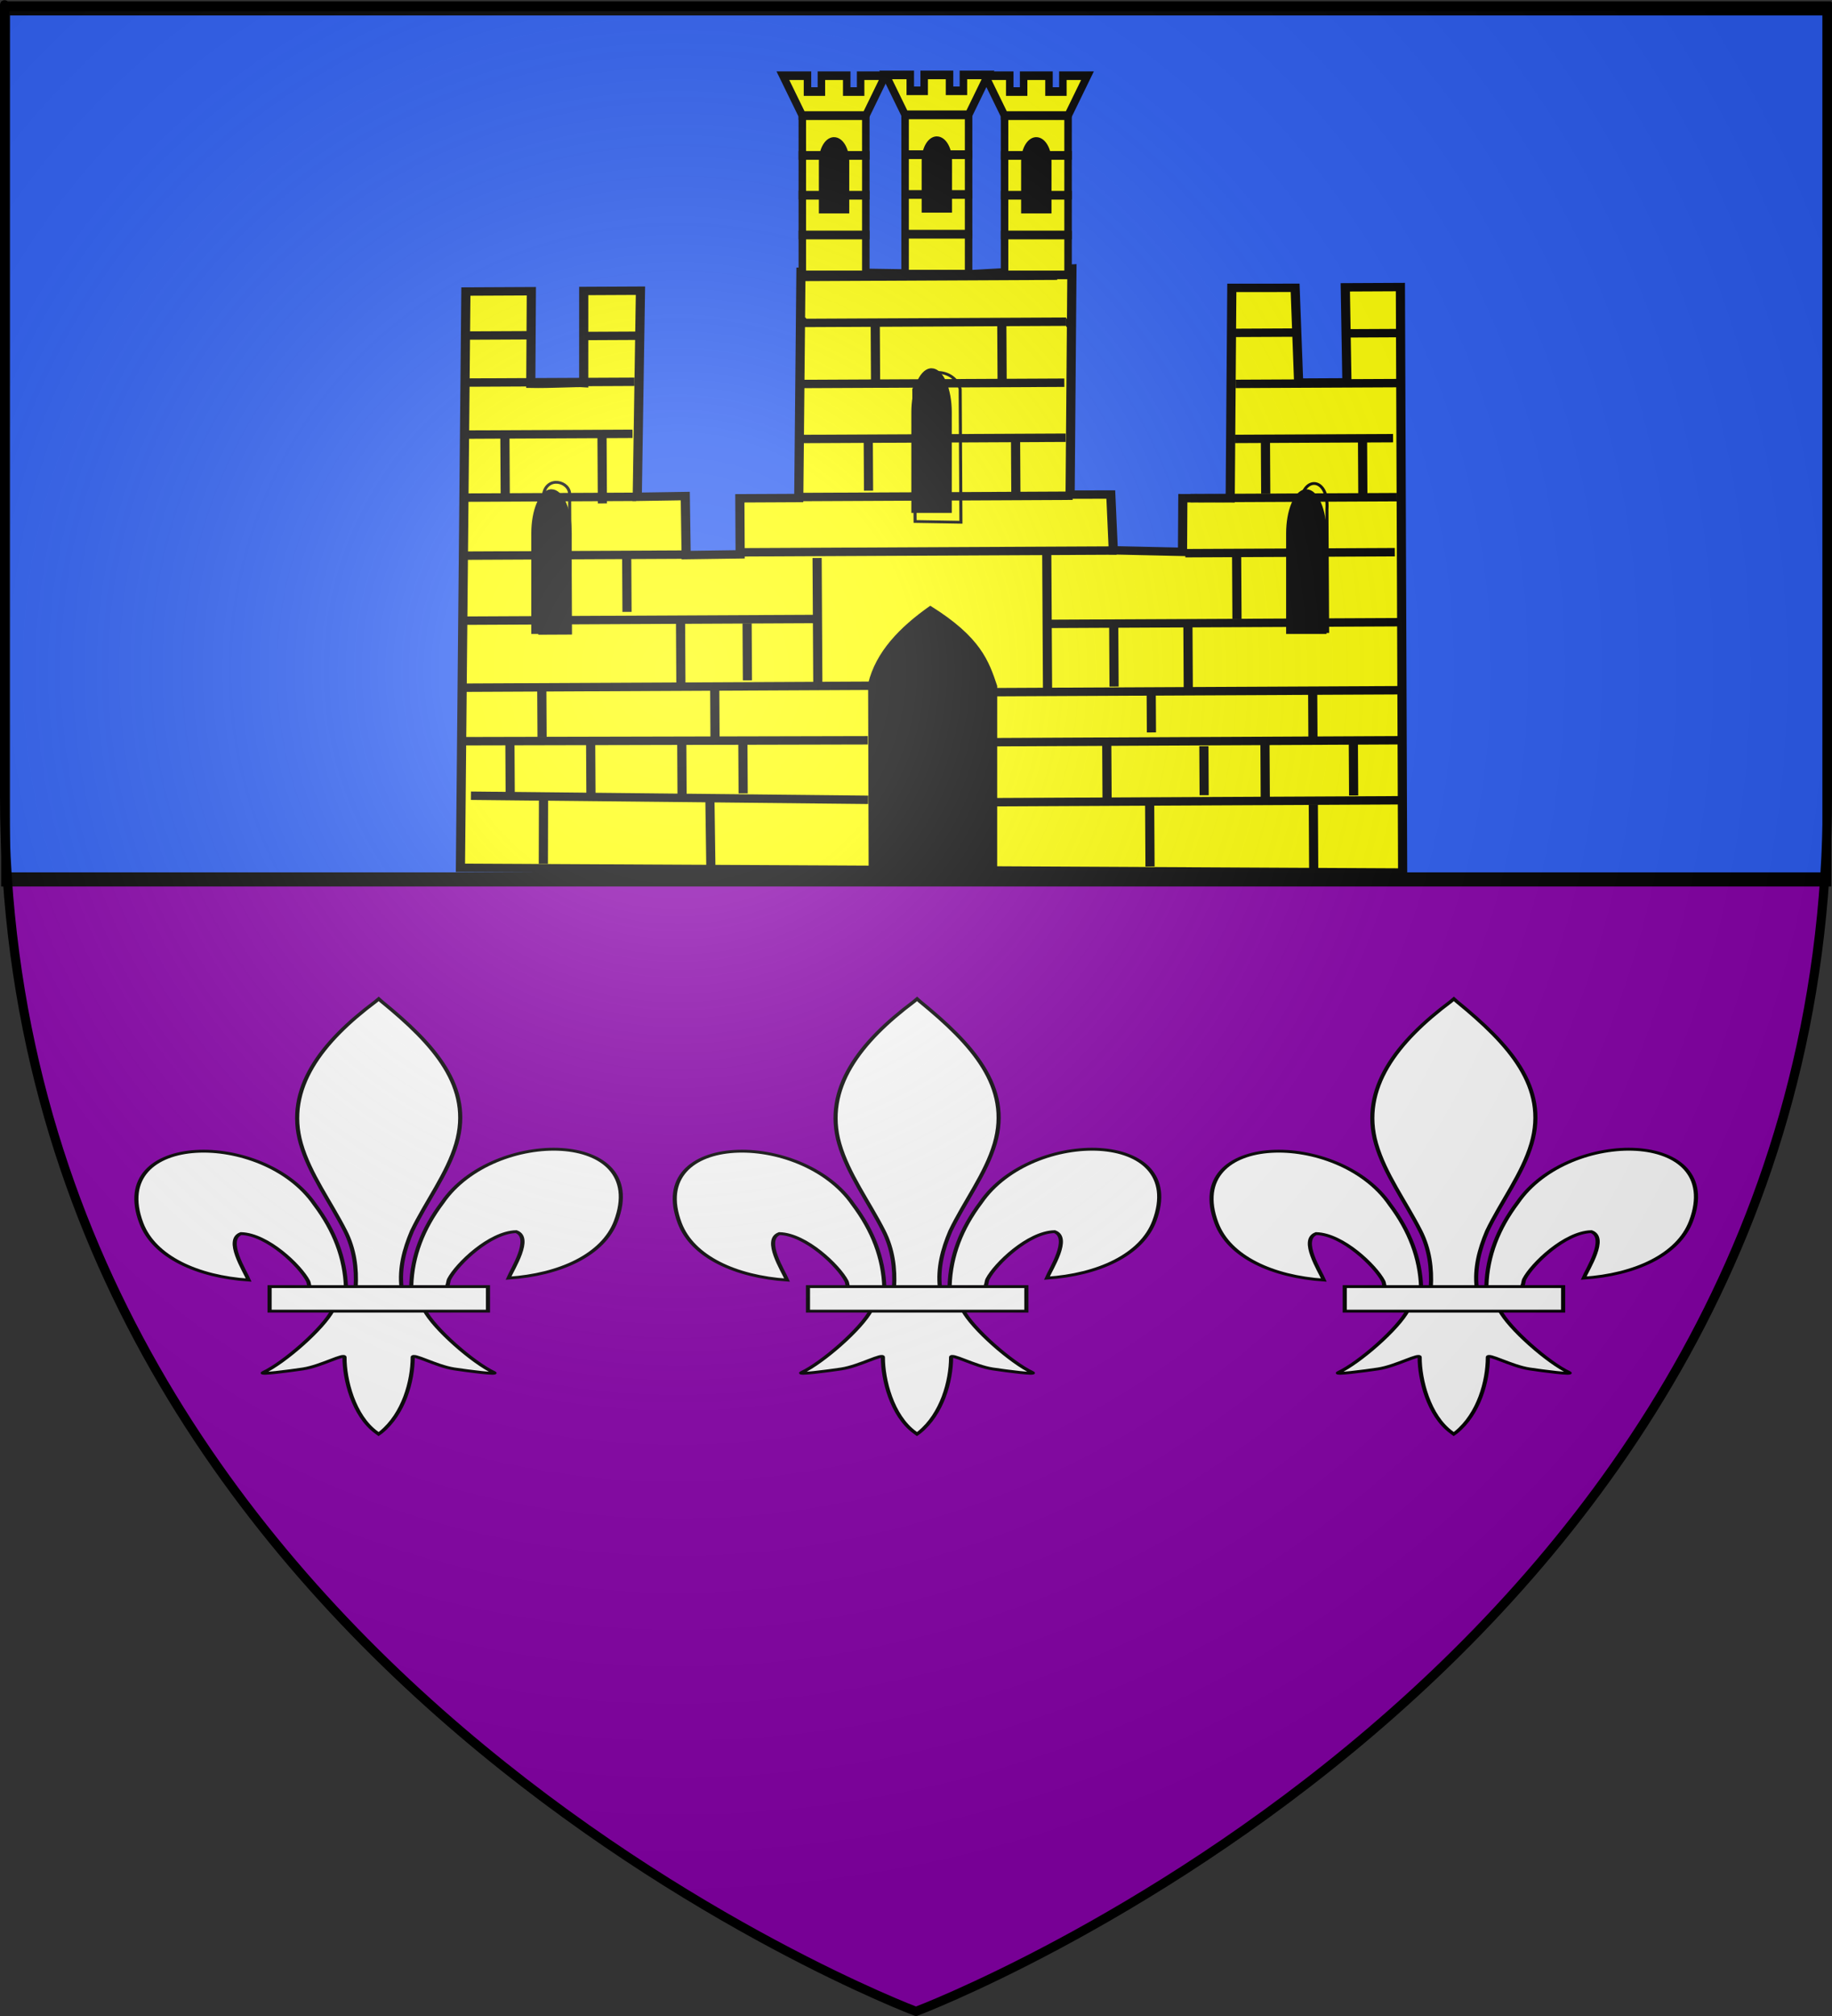 <?xml version="1.0" encoding="UTF-8" standalone="no"?>
<!-- Created with Inkscape (http://www.inkscape.org/) -->
<svg
   xmlns:svg="http://www.w3.org/2000/svg"
   xmlns="http://www.w3.org/2000/svg"
   xmlns:xlink="http://www.w3.org/1999/xlink"
   version="1.0"
   width="600"
   height="660"
   id="svg2">
  <rect width="100%" height="100%" fill="#333333" stroke="none"/>
  <desc
     id="desc4">Flag of Canton of Valais (Wallis)</desc>
  <defs
     id="defs6">
    <linearGradient
       id="linearGradient2893">
      <stop
         style="stop-color:#ffffff;stop-opacity:0.314"
         offset="0"
         id="stop2895" />
      <stop
         style="stop-color:#ffffff;stop-opacity:0.251"
         offset="0.19"
         id="stop2897" />
      <stop
         style="stop-color:#6b6b6b;stop-opacity:0.125"
         offset="0.6"
         id="stop2901" />
      <stop
         style="stop-color:#000000;stop-opacity:0.125"
         offset="1"
         id="stop2899" />
    </linearGradient>
    <linearGradient
       id="linearGradient2885">
      <stop
         style="stop-color:#ffffff;stop-opacity:1"
         offset="0"
         id="stop2887" />
      <stop
         style="stop-color:#ffffff;stop-opacity:1"
         offset="0.229"
         id="stop2891" />
      <stop
         style="stop-color:#000000;stop-opacity:1"
         offset="1"
         id="stop2889" />
    </linearGradient>
    <linearGradient
       id="linearGradient2955">
      <stop
         style="stop-color:#fd0000;stop-opacity:1"
         offset="0"
         id="stop2867" />
      <stop
         style="stop-color:#e77275;stop-opacity:0.659"
         offset="0.5"
         id="stop2873" />
      <stop
         style="stop-color:#000000;stop-opacity:0.323"
         offset="1"
         id="stop2959" />
    </linearGradient>
    <radialGradient
       cx="225.524"
       cy="218.901"
       r="300"
       fx="225.524"
       fy="218.901"
       id="radialGradient2961"
       xlink:href="#linearGradient2955"
       gradientUnits="userSpaceOnUse"
       gradientTransform="matrix(-4.167939e-4,2.183,-1.884,-3.599562e-4,615.597,-289.121)" />
    <polygon
       points="0,-1 0.588,0.809 -0.951,-0.309 0.951,-0.309 -0.588,0.809 0,-1 "
       transform="scale(53,53)"
       id="star" />
    <clipPath
       id="clip">
      <path
         d="M 0,-200 L 0,600 L 300,600 L 300,-200 L 0,-200 z "
         id="path10" />
    </clipPath>
    <radialGradient
       cx="225.524"
       cy="218.901"
       r="300"
       fx="225.524"
       fy="218.901"
       id="radialGradient1911"
       xlink:href="#linearGradient2955"
       gradientUnits="userSpaceOnUse"
       gradientTransform="matrix(-4.167939e-4,2.183,-1.884,-3.599562e-4,615.597,-289.121)" />
    <radialGradient
       cx="225.524"
       cy="218.901"
       r="300"
       fx="225.524"
       fy="218.901"
       id="radialGradient2865"
       xlink:href="#linearGradient2955"
       gradientUnits="userSpaceOnUse"
       gradientTransform="matrix(0,1.749,-1.593,-1.049767e-7,551.788,-191.29)" />
    <radialGradient
       cx="225.524"
       cy="218.901"
       r="300"
       fx="225.524"
       fy="218.901"
       id="radialGradient2871"
       xlink:href="#linearGradient2955"
       gradientUnits="userSpaceOnUse"
       gradientTransform="matrix(0,1.386,-1.323,-5.741131e-8,-158.082,-109.541)" />
    <radialGradient
       cx="221.445"
       cy="226.331"
       r="300"
       fx="221.445"
       fy="226.331"
       id="radialGradient3163"
       xlink:href="#linearGradient2893"
       gradientUnits="userSpaceOnUse"
       gradientTransform="matrix(1.353,0,0,1.349,-77.629,-85.747)" />
    <linearGradient
       id="linearGradient2569">
      <stop
         style="stop-color:#ffffff;stop-opacity:0.314"
         offset="0"
         id="stop2571" />
      <stop
         style="stop-color:#ffffff;stop-opacity:0.251"
         offset="0.19"
         id="stop2573" />
      <stop
         style="stop-color:#6b6b6b;stop-opacity:0.125"
         offset="0.6"
         id="stop2575" />
      <stop
         style="stop-color:#000000;stop-opacity:0.125"
         offset="1"
         id="stop2577" />
    </linearGradient>
    <linearGradient
       id="linearGradient2561">
      <stop
         style="stop-color:#ffffff;stop-opacity:1"
         offset="0"
         id="stop2563" />
      <stop
         style="stop-color:#ffffff;stop-opacity:1"
         offset="0.229"
         id="stop2565" />
      <stop
         style="stop-color:#000000;stop-opacity:1"
         offset="1"
         id="stop2567" />
    </linearGradient>
    <linearGradient
       id="linearGradient2553">
      <stop
         style="stop-color:#fd0000;stop-opacity:1"
         offset="0"
         id="stop2555" />
      <stop
         style="stop-color:#e77275;stop-opacity:0.659"
         offset="0.5"
         id="stop2557" />
      <stop
         style="stop-color:#000000;stop-opacity:0.323"
         offset="1"
         id="stop2559" />
    </linearGradient>
    <radialGradient
       cx="225.524"
       cy="218.901"
       r="300"
       fx="225.524"
       fy="218.901"
       id="radialGradient2551"
       xlink:href="#linearGradient2955"
       gradientUnits="userSpaceOnUse"
       gradientTransform="matrix(-4.167939e-4,2.183,-1.884,-3.599562e-4,615.597,-289.121)" />
    <polygon
       points="0,-1 0.588,0.809 -0.951,-0.309 0.951,-0.309 -0.588,0.809 0,-1 "
       transform="scale(53,53)"
       id="polygon2549" />
    <clipPath
       id="clipPath2545">
      <path
         d="M 0,-200 L 0,600 L 300,600 L 300,-200 L 0,-200 z "
         id="path2547" />
    </clipPath>
    <radialGradient
       cx="225.524"
       cy="218.901"
       r="300"
       fx="225.524"
       fy="218.901"
       id="radialGradient2543"
       xlink:href="#linearGradient2955"
       gradientUnits="userSpaceOnUse"
       gradientTransform="matrix(-4.167939e-4,2.183,-1.884,-3.599562e-4,615.597,-289.121)" />
    <radialGradient
       cx="225.524"
       cy="218.901"
       r="300"
       fx="225.524"
       fy="218.901"
       id="radialGradient2541"
       xlink:href="#linearGradient2955"
       gradientUnits="userSpaceOnUse"
       gradientTransform="matrix(0,1.749,-1.593,-1.049767e-7,551.788,-191.29)" />
    <radialGradient
       cx="225.524"
       cy="218.901"
       r="300"
       fx="225.524"
       fy="218.901"
       id="radialGradient2539"
       xlink:href="#linearGradient2955"
       gradientUnits="userSpaceOnUse"
       gradientTransform="matrix(0,1.386,-1.323,-5.741131e-8,-158.082,-109.541)" />
  </defs>
  <g
     style="display:inline"
     id="layer3">
    <path
       d="M 300,658.5 C 300,658.5 598.5,546.18 598.5,260.728 C 598.5,-24.723 598.5,2.176 598.5,2.176 L 1.5,2.176 L 1.5,260.728 C 1.5,546.18 300,658.5 300,658.5 z "
       style="fill:#8800aa;fill-opacity:1;fill-rule:evenodd;stroke:none;stroke-width:1px;stroke-linecap:butt;stroke-linejoin:miter;stroke-opacity:1"
       id="path2855" />
  </g>
  <g
     id="layer4">
    <g
       transform="translate(-117.596,-235.493)"
       id="g3645">
      <g
         transform="translate(109.318,303.367)"
         id="g7133" />
    </g>
    <g
       id="g3507">
      <g
         transform="matrix(1,0,0,1.593,0.3,-0.622)"
         style="fill:#2b5df2;fill-opacity:1;display:inline"
         id="layer5">
        <rect
           width="596.466"
           height="179.009"
           x="1.532"
           y="2.114"
           style="opacity:1;fill:#2b5df2;fill-opacity:1;fill-rule:nonzero;stroke:#000000;stroke-width:2.902;stroke-miterlimit:4;stroke-dasharray:none;stroke-opacity:1"
           id="rect2230" />
      </g>
      <g
         transform="matrix(0.754,0,0,0.917,-373.425,-91.15)"
         style="display:inline"
         id="g4526">
        <g
           transform="translate(901.092,-76.023)"
           id="g6759">
          <g
             id="g6663">
            <g
               id="g3004">
              <g
                 id="g6569">
                <g
                   transform="matrix(1.327,-5.21754e-3,6.9239007e-3,1,-448.635,-82.616)"
                   style="display:inline"
                   id="g2962">
                  <path
                     d="M 180,568.791 L 488.393,572.094 L 488.75,363.076 L 470.714,363.076 L 471.071,397.005 L 455.268,397.005 L 454.286,363.166 L 433.571,363.076 L 432.648,438.206 L 417.143,438.076 L 416.934,457.232 L 394.286,456.561 L 393.571,436.648 L 380.253,436.605 L 381.27,355.91 L 348.571,357.719 L 326.607,357.362 L 292.565,356.622 L 291.429,437.362 L 272.143,437.362 L 272.143,457.362 L 254.464,457.541 L 254.286,436.469 L 238.571,436.648 L 240,363.076 L 221.429,363.076 L 221.25,395.934 C 219.21,395.755 210,396.291 203.929,396.112 L 204.286,363.076 L 182.857,363.076 L 180,568.791 z "
                     style="opacity:1;color:#000000;fill:#ffff00;fill-opacity:1;fill-rule:evenodd;stroke:#000000;stroke-width:3;stroke-linecap:butt;stroke-linejoin:miter;marker:none;marker-start:none;marker-mid:none;marker-end:none;stroke-miterlimit:4;stroke-dasharray:none;stroke-dashoffset:0;stroke-opacity:0.996;visibility:visible;display:inline;overflow:visible"
                     id="path1882" />
                  <g
                     style="fill:#ffff00;fill-opacity:1;stroke:#000000;stroke-opacity:0.996"
                     id="g2778">
                    <path
                       d="M 206.429,485.219 L 216.429,485.219 L 216.429,435.934 C 216.786,430.947 208.75,428.738 207.857,435.934 L 206.429,485.219 z "
                       style="opacity:1;color:#000000;fill:#ffff00;fill-opacity:1;fill-rule:evenodd;stroke:#000000;stroke-width:1;stroke-linecap:butt;stroke-linejoin:miter;marker:none;marker-start:none;marker-mid:none;marker-end:none;stroke-miterlimit:4;stroke-dasharray:none;stroke-dashoffset:0;stroke-opacity:0.996;visibility:visible;display:inline;overflow:visible"
                       id="path1884" />
                    <path
                       d="M 329.286,398.791 C 332.429,390.063 342.975,391.478 344.464,398.791 L 344.464,446.291 L 329.464,445.934 L 329.286,398.791 z "
                       style="opacity:1;color:#000000;fill:#ffff00;fill-opacity:1;fill-rule:evenodd;stroke:#000000;stroke-width:1;stroke-linecap:butt;stroke-linejoin:miter;marker:none;marker-start:none;marker-mid:none;marker-end:none;stroke-miterlimit:4;stroke-dasharray:none;stroke-dashoffset:0;stroke-opacity:0.996;visibility:visible;display:inline;overflow:visible"
                       id="path1886" />
                    <path
                       d="M 455.714,442.362 C 455.113,430.021 465.14,429.884 464.286,442.362 L 464.286,485.934 L 455.714,485.934 L 455.714,442.362 z "
                       style="opacity:1;color:#000000;fill:#ffff00;fill-opacity:1;fill-rule:evenodd;stroke:#000000;stroke-width:1;stroke-linecap:butt;stroke-linejoin:miter;marker:none;marker-start:none;marker-mid:none;marker-end:none;stroke-miterlimit:4;stroke-dasharray:none;stroke-dashoffset:0;stroke-opacity:0.996;visibility:visible;display:inline;overflow:visible"
                       id="path1888" />
                    <path
                       d="M 334.286,476.648 C 350.354,487.752 352.877,496.07 355.536,504.862 L 355.179,571.112 C 340.246,571.172 327.679,570.517 314.107,570.576 L 314.286,503.791 C 316.797,492.654 324.646,483.983 334.286,476.648 z "
                       style="opacity:1;color:#000000;fill:#000000;fill-opacity:1;fill-rule:evenodd;stroke:#000000;stroke-width:1;stroke-linecap:butt;stroke-linejoin:miter;marker:none;marker-start:none;marker-mid:none;marker-end:none;stroke-miterlimit:4;stroke-dasharray:none;stroke-dashoffset:0;stroke-opacity:0.996;visibility:visible;display:inline;overflow:visible"
                       id="path1890" />
                  </g>
                  <path
                     d="M 183.571,543.076 L 313.571,545.219"
                     style="opacity:1;color:#000000;fill:#ffff00;fill-opacity:0.75;fill-rule:evenodd;stroke:#000000;stroke-width:3;stroke-linecap:butt;stroke-linejoin:miter;marker:none;marker-start:none;marker-mid:none;marker-end:none;stroke-miterlimit:4;stroke-dasharray:none;stroke-dashoffset:0;stroke-opacity:1;visibility:visible;display:inline;overflow:visible"
                     id="path2784" />
                  <path
                     d="M 207.321,544.148 L 207.143,567.541"
                     style="opacity:1;color:#000000;fill:#ffff00;fill-opacity:0.75;fill-rule:evenodd;stroke:#000000;stroke-width:3;stroke-linecap:butt;stroke-linejoin:miter;marker:none;marker-start:none;marker-mid:none;marker-end:none;stroke-miterlimit:4;stroke-dasharray:none;stroke-dashoffset:0;stroke-opacity:1;visibility:visible;display:inline;overflow:visible"
                     id="path2788" />
                  <path
                     d="M 261.786,544.505 L 261.964,568.255"
                     style="opacity:1;color:#000000;fill:#ffff00;fill-opacity:0.75;fill-rule:evenodd;stroke:#000000;stroke-width:3;stroke-linecap:butt;stroke-linejoin:miter;marker:none;marker-start:none;marker-mid:none;marker-end:none;stroke-miterlimit:4;stroke-dasharray:none;stroke-dashoffset:0;stroke-opacity:1;visibility:visible;display:inline;overflow:visible"
                     id="path2790" />
                  <path
                     d="M 313.571,523.969 L 181.786,523.612"
                     style="opacity:1;color:#000000;fill:#ffff00;fill-opacity:0.75;fill-rule:evenodd;stroke:#000000;stroke-width:3;stroke-linecap:butt;stroke-linejoin:miter;marker:none;marker-start:none;marker-mid:none;marker-end:none;stroke-miterlimit:4;stroke-dasharray:none;stroke-dashoffset:0;stroke-opacity:1;visibility:visible;display:inline;overflow:visible"
                     id="path2792" />
                  <path
                     d="M 196.429,523.791 L 196.429,542.005"
                     style="opacity:1;color:#000000;fill:#ffff00;fill-opacity:0.75;fill-rule:evenodd;stroke:#000000;stroke-width:3;stroke-linecap:butt;stroke-linejoin:miter;marker:none;marker-start:none;marker-mid:none;marker-end:none;stroke-miterlimit:4;stroke-dasharray:none;stroke-dashoffset:0;stroke-opacity:1;visibility:visible;display:inline;overflow:visible"
                     id="path2794" />
                  <path
                     d="M 222.857,524.148 L 222.857,542.541"
                     style="opacity:1;color:#000000;fill:#ffff00;fill-opacity:0.75;fill-rule:evenodd;stroke:#000000;stroke-width:3;stroke-linecap:butt;stroke-linejoin:miter;marker:none;marker-start:none;marker-mid:none;marker-end:none;stroke-miterlimit:4;stroke-dasharray:none;stroke-dashoffset:0;stroke-opacity:1;visibility:visible;display:inline;overflow:visible"
                     id="path2796" />
                  <path
                     d="M 252.679,523.434 L 252.679,543.434"
                     style="opacity:1;color:#000000;fill:#ffff00;fill-opacity:0.75;fill-rule:evenodd;stroke:#000000;stroke-width:3;stroke-linecap:butt;stroke-linejoin:miter;marker:none;marker-start:none;marker-mid:none;marker-end:none;stroke-miterlimit:4;stroke-dasharray:none;stroke-dashoffset:0;stroke-opacity:1;visibility:visible;display:inline;overflow:visible"
                     id="path2798" />
                  <path
                     d="M 272.679,524.148 L 272.679,542.719"
                     style="opacity:1;color:#000000;fill:#ffff00;fill-opacity:0.75;fill-rule:evenodd;stroke:#000000;stroke-width:3;stroke-linecap:butt;stroke-linejoin:miter;marker:none;marker-start:none;marker-mid:none;marker-end:none;stroke-miterlimit:4;stroke-dasharray:none;stroke-dashoffset:0;stroke-opacity:1;visibility:visible;display:inline;overflow:visible"
                     id="path2800" />
                  <path
                     d="M 263.571,504.505 L 263.571,522.719"
                     style="opacity:1;color:#000000;fill:#ffff00;fill-opacity:0.75;fill-rule:evenodd;stroke:#000000;stroke-width:3;stroke-linecap:butt;stroke-linejoin:miter;marker:none;marker-start:none;marker-mid:none;marker-end:none;stroke-miterlimit:4;stroke-dasharray:none;stroke-dashoffset:0;stroke-opacity:1;visibility:visible;display:inline;overflow:visible"
                     id="path2802" />
                  <path
                     d="M 206.964,504.505 L 206.964,522.362"
                     style="opacity:1;color:#000000;fill:#ffff00;fill-opacity:0.75;fill-rule:evenodd;stroke:#000000;stroke-width:3;stroke-linecap:butt;stroke-linejoin:miter;marker:none;marker-start:none;marker-mid:none;marker-end:none;stroke-miterlimit:4;stroke-dasharray:none;stroke-dashoffset:0;stroke-opacity:1;visibility:visible;display:inline;overflow:visible"
                     id="path2804" />
                  <path
                     d="M 181.607,504.505 L 314.821,504.505"
                     style="opacity:1;color:#000000;fill:#ffff00;fill-opacity:0.75;fill-rule:evenodd;stroke:#000000;stroke-width:3;stroke-linecap:butt;stroke-linejoin:miter;marker:none;marker-start:none;marker-mid:none;marker-end:none;stroke-miterlimit:4;stroke-dasharray:none;stroke-dashoffset:0;stroke-opacity:1;visibility:visible;display:inline;overflow:visible"
                     id="path2806" />
                  <path
                     d="M 297.321,458.791 L 297.321,503.434"
                     style="opacity:1;color:#000000;fill:#ffff00;fill-opacity:0.75;fill-rule:evenodd;stroke:#000000;stroke-width:3;stroke-linecap:butt;stroke-linejoin:miter;marker:none;marker-start:none;marker-mid:none;marker-end:none;stroke-miterlimit:4;stroke-dasharray:none;stroke-dashoffset:0;stroke-opacity:1;visibility:visible;display:inline;overflow:visible"
                     id="path2808" />
                  <path
                     d="M 296.786,480.576 L 208.572,480.576 L 182.143,480.576"
                     style="opacity:1;color:#000000;fill:#ffff00;fill-opacity:0.75;fill-rule:evenodd;stroke:#000000;stroke-width:3;stroke-linecap:butt;stroke-linejoin:miter;marker:none;marker-start:none;marker-mid:none;marker-end:none;stroke-miterlimit:4;stroke-dasharray:none;stroke-dashoffset:0;stroke-opacity:1;visibility:visible;display:inline;overflow:visible"
                     id="path2810" />
                  <path
                     d="M 252.5,480.934 L 252.5,503.434"
                     style="opacity:1;color:#000000;fill:#ffff00;fill-opacity:0.75;fill-rule:evenodd;stroke:#000000;stroke-width:3;stroke-linecap:butt;stroke-linejoin:miter;marker:none;marker-start:none;marker-mid:none;marker-end:none;stroke-miterlimit:4;stroke-dasharray:none;stroke-dashoffset:0;stroke-opacity:1;visibility:visible;display:inline;overflow:visible"
                     id="path2812" />
                  <path
                     d="M 274.286,482.005 L 274.286,502.362"
                     style="opacity:1;color:#000000;fill:#ffff00;fill-opacity:0.75;fill-rule:evenodd;stroke:#000000;stroke-width:3;stroke-linecap:butt;stroke-linejoin:miter;marker:none;marker-start:none;marker-mid:none;marker-end:none;stroke-miterlimit:4;stroke-dasharray:none;stroke-dashoffset:0;stroke-opacity:1;visibility:visible;display:inline;overflow:visible"
                     id="path2814" />
                  <path
                     d="M 272.5,456.648 L 395.357,456.648"
                     style="opacity:1;color:#000000;fill:#ffff00;fill-opacity:0.75;fill-rule:evenodd;stroke:#000000;stroke-width:3;stroke-linecap:butt;stroke-linejoin:miter;marker:none;marker-start:none;marker-mid:none;marker-end:none;stroke-miterlimit:4;stroke-dasharray:none;stroke-dashoffset:0;stroke-opacity:1;visibility:visible;display:inline;overflow:visible"
                     id="path2816" />
                  <path
                     d="M 253.214,457.362 L 182.5,457.362"
                     style="opacity:1;color:#000000;fill:#000000;fill-opacity:0.75;fill-rule:evenodd;stroke:#000000;stroke-width:3;stroke-linecap:butt;stroke-linejoin:miter;marker:none;marker-start:none;marker-mid:none;marker-end:none;stroke-miterlimit:4;stroke-dasharray:none;stroke-dashoffset:0;stroke-opacity:1;visibility:visible;display:inline;overflow:visible"
                     id="path2818" />
                  <path
                     d="M 417.857,457.719 L 460.934,457.719 L 486.429,457.719"
                     style="opacity:1;color:#000000;fill:#ffff00;fill-opacity:0.75;fill-rule:evenodd;stroke:#000000;stroke-width:3;stroke-linecap:butt;stroke-linejoin:miter;marker:none;marker-start:none;marker-mid:none;marker-end:none;stroke-miterlimit:4;stroke-dasharray:none;stroke-dashoffset:0;stroke-opacity:1;visibility:visible;display:inline;overflow:visible"
                     id="path2820" />
                  <path
                     d="M 419.643,438.076 L 460.988,438.076 L 487.143,438.076"
                     style="opacity:1;color:#000000;fill:#ffff00;fill-opacity:0.75;fill-rule:evenodd;stroke:#000000;stroke-width:3;stroke-linecap:butt;stroke-linejoin:miter;marker:none;marker-start:none;marker-mid:none;marker-end:none;stroke-miterlimit:4;stroke-dasharray:none;stroke-dashoffset:0;stroke-opacity:1;visibility:visible;display:inline;overflow:visible"
                     id="path2822" />
                  <path
                     d="M 434.286,417.005 L 486.071,417.005"
                     style="opacity:1;color:#000000;fill:#ffff00;fill-opacity:0.75;fill-rule:evenodd;stroke:#000000;stroke-width:3;stroke-linecap:butt;stroke-linejoin:miter;marker:none;marker-start:none;marker-mid:none;marker-end:none;stroke-miterlimit:4;stroke-dasharray:none;stroke-dashoffset:0;stroke-opacity:1;visibility:visible;display:inline;overflow:visible"
                     id="path2824" />
                  <path
                     d="M 434.643,397.362 L 487.5,397.362"
                     style="opacity:1;color:#000000;fill:#ffff00;fill-opacity:0.75;fill-rule:evenodd;stroke:#000000;stroke-width:3;stroke-linecap:butt;stroke-linejoin:miter;marker:none;marker-start:none;marker-mid:none;marker-end:none;stroke-miterlimit:4;stroke-dasharray:none;stroke-dashoffset:0;stroke-opacity:1;visibility:visible;display:inline;overflow:visible"
                     id="path2826" />
                  <path
                     d="M 487.857,379.505 L 471.429,379.505"
                     style="opacity:1;color:#000000;fill:#ffff00;fill-opacity:0.75;fill-rule:evenodd;stroke:#000000;stroke-width:3;stroke-linecap:butt;stroke-linejoin:miter;marker:none;marker-start:none;marker-mid:none;marker-end:none;stroke-miterlimit:4;stroke-dasharray:none;stroke-dashoffset:0;stroke-opacity:1;visibility:visible;display:inline;overflow:visible"
                     id="path2828" />
                  <path
                     d="M 453.571,379.148 L 432.5,379.148"
                     style="opacity:1;color:#000000;fill:#ffff00;fill-opacity:0.75;fill-rule:evenodd;stroke:#000000;stroke-width:3;stroke-linecap:butt;stroke-linejoin:miter;marker:none;marker-start:none;marker-mid:none;marker-end:none;stroke-miterlimit:4;stroke-dasharray:none;stroke-dashoffset:0;stroke-opacity:1;visibility:visible;display:inline;overflow:visible"
                     id="path2830" />
                  <path
                     d="M 372.5,457.005 L 372.5,507.005"
                     style="opacity:1;color:#000000;fill:#ffff00;fill-opacity:0.75;fill-rule:evenodd;stroke:#000000;stroke-width:3;stroke-linecap:butt;stroke-linejoin:miter;marker:none;marker-start:none;marker-mid:none;marker-end:none;stroke-miterlimit:4;stroke-dasharray:none;stroke-dashoffset:0;stroke-opacity:1;visibility:visible;display:inline;overflow:visible"
                     id="path2832" />
                  <path
                     d="M 353.214,507.005 L 487.857,507.005"
                     style="opacity:1;color:#000000;fill:#ffff00;fill-opacity:0.75;fill-rule:evenodd;stroke:#000000;stroke-width:3;stroke-linecap:butt;stroke-linejoin:miter;marker:none;marker-start:none;marker-mid:none;marker-end:none;stroke-miterlimit:4;stroke-dasharray:none;stroke-dashoffset:0;stroke-opacity:1;visibility:visible;display:inline;overflow:visible"
                     id="path2834" />
                  <path
                     d="M 372.143,482.719 L 457.362,482.719 L 487.857,482.719"
                     style="opacity:1;color:#000000;fill:#ffff00;fill-opacity:0.75;fill-rule:evenodd;stroke:#000000;stroke-width:3;stroke-linecap:butt;stroke-linejoin:miter;marker:none;marker-start:none;marker-mid:none;marker-end:none;stroke-miterlimit:4;stroke-dasharray:none;stroke-dashoffset:0;stroke-opacity:1;visibility:visible;display:inline;overflow:visible"
                     id="path2836" />
                  <path
                     d="M 434.643,458.434 L 434.643,481.291"
                     style="opacity:1;color:#000000;fill:#ffff00;fill-opacity:0.75;fill-rule:evenodd;stroke:#000000;stroke-width:3;stroke-linecap:butt;stroke-linejoin:miter;marker:none;marker-start:none;marker-mid:none;marker-end:none;stroke-miterlimit:4;stroke-dasharray:none;stroke-dashoffset:0;stroke-opacity:1;visibility:visible;display:inline;overflow:visible"
                     id="path2838" />
                  <path
                     d="M 418.571,482.719 L 418.571,506.291"
                     style="opacity:1;color:#000000;fill:#ffff00;fill-opacity:0.75;fill-rule:evenodd;stroke:#000000;stroke-width:3;stroke-linecap:butt;stroke-linejoin:miter;marker:none;marker-start:none;marker-mid:none;marker-end:none;stroke-miterlimit:4;stroke-dasharray:none;stroke-dashoffset:0;stroke-opacity:1;visibility:visible;display:inline;overflow:visible"
                     id="path2840" />
                  <path
                     d="M 394.286,483.076 L 394.286,505.219"
                     style="opacity:1;color:#000000;fill:#ffff00;fill-opacity:0.75;fill-rule:evenodd;stroke:#000000;stroke-width:3;stroke-linecap:butt;stroke-linejoin:miter;marker:none;marker-start:none;marker-mid:none;marker-end:none;stroke-miterlimit:4;stroke-dasharray:none;stroke-dashoffset:0;stroke-opacity:1;visibility:visible;display:inline;overflow:visible"
                     id="path2842" />
                  <path
                     d="M 235,457.719 L 235,477.719"
                     style="opacity:1;color:#000000;fill:#ffff00;fill-opacity:0.75;fill-rule:evenodd;stroke:#000000;stroke-width:3;stroke-linecap:butt;stroke-linejoin:miter;marker:none;marker-start:none;marker-mid:none;marker-end:none;stroke-miterlimit:4;stroke-dasharray:none;stroke-dashoffset:0;stroke-opacity:1;visibility:visible;display:inline;overflow:visible"
                     id="path2844" />
                  <path
                     d="M 355,524.862 L 487.857,524.862"
                     style="opacity:1;color:#000000;fill:#ffff00;fill-opacity:0.75;fill-rule:evenodd;stroke:#000000;stroke-width:3;stroke-linecap:butt;stroke-linejoin:miter;marker:none;marker-start:none;marker-mid:none;marker-end:none;stroke-miterlimit:4;stroke-dasharray:none;stroke-dashoffset:0;stroke-opacity:1;visibility:visible;display:inline;overflow:visible"
                     id="path2846" />
                  <path
                     d="M 487.5,546.291 L 351.429,546.291"
                     style="opacity:1;color:#000000;fill:#ffff00;fill-opacity:0.75;fill-rule:evenodd;stroke:#000000;stroke-width:3;stroke-linecap:butt;stroke-linejoin:miter;marker:none;marker-start:none;marker-mid:none;marker-end:none;stroke-miterlimit:4;stroke-dasharray:none;stroke-dashoffset:0;stroke-opacity:1;visibility:visible;display:inline;overflow:visible"
                     id="path2848" />
                  <path
                     d="M 405.714,545.934 L 405.714,569.505"
                     style="opacity:1;color:#000000;fill:#ffff00;fill-opacity:0.75;fill-rule:evenodd;stroke:#000000;stroke-width:3;stroke-linecap:butt;stroke-linejoin:miter;marker:none;marker-start:none;marker-mid:none;marker-end:none;stroke-miterlimit:4;stroke-dasharray:none;stroke-dashoffset:0;stroke-opacity:1;visibility:visible;display:inline;overflow:visible"
                     id="path2850" />
                  <path
                     d="M 459.286,547.719 L 459.286,570.934"
                     style="opacity:1;color:#000000;fill:#ffff00;fill-opacity:0.75;fill-rule:evenodd;stroke:#000000;stroke-width:3;stroke-linecap:butt;stroke-linejoin:miter;marker:none;marker-start:none;marker-mid:none;marker-end:none;stroke-miterlimit:4;stroke-dasharray:none;stroke-dashoffset:0;stroke-opacity:1;visibility:visible;display:inline;overflow:visible"
                     id="path2852" />
                  <path
                     d="M 472.5,525.934 L 472.5,544.505"
                     style="opacity:1;color:#000000;fill:#ffff00;fill-opacity:0.75;fill-rule:evenodd;stroke:#000000;stroke-width:3;stroke-linecap:butt;stroke-linejoin:miter;marker:none;marker-start:none;marker-mid:none;marker-end:none;stroke-miterlimit:4;stroke-dasharray:none;stroke-dashoffset:0;stroke-opacity:1;visibility:visible;display:inline;overflow:visible"
                     id="path2854" />
                  <path
                     d="M 459.286,507.362 L 459.286,524.505"
                     style="opacity:1;color:#000000;fill:#ffff00;fill-opacity:0.75;fill-rule:evenodd;stroke:#000000;stroke-width:3;stroke-linecap:butt;stroke-linejoin:miter;marker:none;marker-start:none;marker-mid:none;marker-end:none;stroke-miterlimit:4;stroke-dasharray:none;stroke-dashoffset:0;stroke-opacity:1;visibility:visible;display:inline;overflow:visible"
                     id="path2856" />
                  <path
                     d="M 406.429,507.719 L 406.429,521.648"
                     style="opacity:1;color:#000000;fill:#ffff00;fill-opacity:0.75;fill-rule:evenodd;stroke:#000000;stroke-width:3;stroke-linecap:butt;stroke-linejoin:miter;marker:none;marker-start:none;marker-mid:none;marker-end:none;stroke-miterlimit:4;stroke-dasharray:none;stroke-dashoffset:0;stroke-opacity:1;visibility:visible;display:inline;overflow:visible"
                     id="path2858" />
                  <path
                     d="M 391.786,525.219 L 391.786,545.219"
                     style="opacity:1;color:#000000;fill:#ffff00;fill-opacity:0.75;fill-rule:evenodd;stroke:#000000;stroke-width:3;stroke-linecap:butt;stroke-linejoin:miter;marker:none;marker-start:none;marker-mid:none;marker-end:none;stroke-miterlimit:4;stroke-dasharray:none;stroke-dashoffset:0;stroke-opacity:1;visibility:visible;display:inline;overflow:visible"
                     id="path2860" />
                  <path
                     d="M 423.571,526.648 L 423.571,544.148"
                     style="opacity:1;color:#000000;fill:#ffff00;fill-opacity:0.75;fill-rule:evenodd;stroke:#000000;stroke-width:3;stroke-linecap:butt;stroke-linejoin:miter;marker:none;marker-start:none;marker-mid:none;marker-end:none;stroke-miterlimit:4;stroke-dasharray:none;stroke-dashoffset:0;stroke-opacity:1;visibility:visible;display:inline;overflow:visible"
                     id="path2862" />
                  <path
                     d="M 443.571,525.934 L 443.571,544.862"
                     style="opacity:1;color:#000000;fill:#ffff00;fill-opacity:0.75;fill-rule:evenodd;stroke:#000000;stroke-width:3;stroke-linecap:butt;stroke-linejoin:miter;marker:none;marker-start:none;marker-mid:none;marker-end:none;stroke-miterlimit:4;stroke-dasharray:none;stroke-dashoffset:0;stroke-opacity:1;visibility:visible;display:inline;overflow:visible"
                     id="path2864" />
                  <path
                     d="M 291.429,437.005 L 381.071,437.005"
                     style="opacity:1;color:#000000;fill:#ffff00;fill-opacity:0.75;fill-rule:evenodd;stroke:#000000;stroke-width:3;stroke-linecap:butt;stroke-linejoin:miter;marker:none;marker-start:none;marker-mid:none;marker-end:none;stroke-miterlimit:4;stroke-dasharray:none;stroke-dashoffset:0;stroke-opacity:1;visibility:visible;display:inline;overflow:visible"
                     id="path2866" />
                  <path
                     d="M 378.929,416.291 L 292.5,416.291"
                     style="opacity:1;color:#000000;fill:#ffff00;fill-opacity:0.75;fill-rule:evenodd;stroke:#000000;stroke-width:3;stroke-linecap:butt;stroke-linejoin:miter;marker:none;marker-start:none;marker-mid:none;marker-end:none;stroke-miterlimit:4;stroke-dasharray:none;stroke-dashoffset:0;stroke-opacity:1;visibility:visible;display:inline;overflow:visible"
                     id="path2868" />
                  <path
                     d="M 292.143,396.648 L 378.571,396.648"
                     style="opacity:1;color:#000000;fill:#000000;fill-opacity:0.75;fill-rule:evenodd;stroke:#000000;stroke-width:3;stroke-linecap:butt;stroke-linejoin:miter;marker:none;marker-start:none;marker-mid:none;marker-end:none;stroke-miterlimit:4;stroke-dasharray:none;stroke-dashoffset:0;stroke-opacity:1;visibility:visible;display:inline;overflow:visible"
                     id="path2870" />
                  <path
                     d="M 379.286,375.219 C 379.405,375.219 379.524,375.219 379.286,375.219 z "
                     style="opacity:1;color:#000000;fill:#ffff00;fill-opacity:0.75;fill-rule:evenodd;stroke:#000000;stroke-width:3;stroke-linecap:butt;stroke-linejoin:miter;marker:none;marker-start:none;marker-mid:none;marker-end:none;stroke-miterlimit:4;stroke-dasharray:none;stroke-dashoffset:0;stroke-opacity:1;visibility:visible;display:inline;overflow:visible"
                     id="path2872" />
                  <path
                     d="M 292.857,374.148 L 293.571,374.505"
                     style="opacity:1;color:#000000;fill:#ffff00;fill-opacity:0.75;fill-rule:evenodd;stroke:#000000;stroke-width:3;stroke-linecap:butt;stroke-linejoin:miter;marker:none;marker-start:none;marker-mid:none;marker-end:none;stroke-miterlimit:4;stroke-dasharray:none;stroke-dashoffset:0;stroke-opacity:1;visibility:visible;display:inline;overflow:visible"
                     id="path2874" />
                  <path
                     d="M 379.286,374.862 L 292.857,374.862"
                     style="opacity:1;color:#000000;fill:#ffff00;fill-opacity:0.75;fill-rule:evenodd;stroke:#000000;stroke-width:3;stroke-linecap:butt;stroke-linejoin:miter;marker:none;marker-start:none;marker-mid:none;marker-end:none;stroke-miterlimit:4;stroke-dasharray:none;stroke-dashoffset:0;stroke-opacity:1;visibility:visible;display:inline;overflow:visible"
                     id="path2876" />
                  <path
                     d="M 291.786,358.434 L 376.429,358.434"
                     style="opacity:1;color:#000000;fill:#ffff00;fill-opacity:0.75;fill-rule:evenodd;stroke:#000000;stroke-width:3;stroke-linecap:butt;stroke-linejoin:miter;marker:none;marker-start:none;marker-mid:none;marker-end:none;stroke-miterlimit:4;stroke-dasharray:none;stroke-dashoffset:0;stroke-opacity:1;visibility:visible;display:inline;overflow:visible"
                     id="path2878" />
                  <path
                     d="M 316.786,375.219 L 316.786,395.576"
                     style="opacity:1;color:#000000;fill:#ffff00;fill-opacity:0.75;fill-rule:evenodd;stroke:#000000;stroke-width:3;stroke-linecap:butt;stroke-linejoin:miter;marker:none;marker-start:none;marker-mid:none;marker-end:none;stroke-miterlimit:4;stroke-dasharray:none;stroke-dashoffset:0;stroke-opacity:1;visibility:visible;display:inline;overflow:visible"
                     id="path2884" />
                  <path
                     d="M 358.214,374.862 L 358.214,397.005"
                     style="opacity:1;color:#000000;fill:#ffff00;fill-opacity:0.75;fill-rule:evenodd;stroke:#000000;stroke-width:3;stroke-linecap:butt;stroke-linejoin:miter;marker:none;marker-start:none;marker-mid:none;marker-end:none;stroke-miterlimit:4;stroke-dasharray:none;stroke-dashoffset:0;stroke-opacity:1;visibility:visible;display:inline;overflow:visible"
                     id="path2886" />
                  <path
                     d="M 362.5,417.362 L 362.5,437.005"
                     style="opacity:1;color:#000000;fill:#ffff00;fill-opacity:0.75;fill-rule:evenodd;stroke:#000000;stroke-width:3;stroke-linecap:butt;stroke-linejoin:miter;marker:none;marker-start:none;marker-mid:none;marker-end:none;stroke-miterlimit:4;stroke-dasharray:none;stroke-dashoffset:0;stroke-opacity:1;visibility:visible;display:inline;overflow:visible"
                     id="path2888" />
                  <path
                     d="M 314.286,416.291 L 314.286,434.862"
                     style="opacity:1;color:#000000;fill:#ffff00;fill-opacity:0.75;fill-rule:evenodd;stroke:#000000;stroke-width:3;stroke-linecap:butt;stroke-linejoin:miter;marker:none;marker-start:none;marker-mid:none;marker-end:none;stroke-miterlimit:4;stroke-dasharray:none;stroke-dashoffset:0;stroke-opacity:1;visibility:visible;display:inline;overflow:visible"
                     id="path2890" />
                  <path
                     d="M 444.286,417.719 L 444.286,436.648"
                     style="opacity:1;color:#000000;fill:#ffff00;fill-opacity:0.75;fill-rule:evenodd;stroke:#000000;stroke-width:3;stroke-linecap:butt;stroke-linejoin:miter;marker:none;marker-start:none;marker-mid:none;marker-end:none;stroke-miterlimit:4;stroke-dasharray:none;stroke-dashoffset:0;stroke-opacity:1;visibility:visible;display:inline;overflow:visible"
                     id="path2892" />
                  <path
                     d="M 476.071,418.076 L 476.071,437.362"
                     style="opacity:1;color:#000000;fill:#ffff00;fill-opacity:0.75;fill-rule:evenodd;stroke:#000000;stroke-width:3;stroke-linecap:butt;stroke-linejoin:miter;marker:none;marker-start:none;marker-mid:none;marker-end:none;stroke-miterlimit:4;stroke-dasharray:none;stroke-dashoffset:0;stroke-opacity:1;visibility:visible;display:inline;overflow:visible"
                     id="path2894" />
                  <path
                     d="M 182.857,395.576 L 237.857,395.576"
                     style="opacity:1;color:#000000;fill:#ffff00;fill-opacity:0.75;fill-rule:evenodd;stroke:#000000;stroke-width:3;stroke-linecap:butt;stroke-linejoin:miter;marker:none;marker-start:none;marker-mid:none;marker-end:none;stroke-miterlimit:4;stroke-dasharray:none;stroke-dashoffset:0;stroke-opacity:1;visibility:visible;display:inline;overflow:visible"
                     id="path2896" />
                  <path
                     d="M 221.786,379.148 L 238.929,379.148"
                     style="opacity:1;color:#000000;fill:#ffff00;fill-opacity:0.75;fill-rule:evenodd;stroke:#000000;stroke-width:3;stroke-linecap:butt;stroke-linejoin:miter;marker:none;marker-start:none;marker-mid:none;marker-end:none;stroke-miterlimit:4;stroke-dasharray:none;stroke-dashoffset:0;stroke-opacity:1;visibility:visible;display:inline;overflow:visible"
                     id="path2898" />
                  <path
                     d="M 203.214,378.791 L 183.214,378.791"
                     style="opacity:1;color:#000000;fill:#ffff00;fill-opacity:0.75;fill-rule:evenodd;stroke:#000000;stroke-width:3;stroke-linecap:butt;stroke-linejoin:miter;marker:none;marker-start:none;marker-mid:none;marker-end:none;stroke-miterlimit:4;stroke-dasharray:none;stroke-dashoffset:0;stroke-opacity:1;visibility:visible;display:inline;overflow:visible"
                     id="path2900" />
                  <path
                     d="M 183.214,414.148 L 237.143,414.148"
                     style="opacity:1;color:#000000;fill:#ffff00;fill-opacity:0.75;fill-rule:evenodd;stroke:#000000;stroke-width:3;stroke-linecap:butt;stroke-linejoin:miter;marker:none;marker-start:none;marker-mid:none;marker-end:none;stroke-miterlimit:4;stroke-dasharray:none;stroke-dashoffset:0;stroke-opacity:1;visibility:visible;display:inline;overflow:visible"
                     id="path2902" />
                  <path
                     d="M 238.214,436.648 L 210.462,436.648 L 182.143,436.648"
                     style="opacity:1;color:#000000;fill:#ffff00;fill-opacity:0.75;fill-rule:evenodd;stroke:#000000;stroke-width:3;stroke-linecap:butt;stroke-linejoin:miter;marker:none;marker-start:none;marker-mid:none;marker-end:none;stroke-miterlimit:4;stroke-dasharray:none;stroke-dashoffset:0;stroke-opacity:1;visibility:visible;display:inline;overflow:visible"
                     id="path2904" />
                  <path
                     d="M 195.357,414.505 L 195.357,436.291"
                     style="opacity:1;color:#000000;fill:#ffff00;fill-opacity:0.75;fill-rule:evenodd;stroke:#000000;stroke-width:3;stroke-linecap:butt;stroke-linejoin:miter;marker:none;marker-start:none;marker-mid:none;marker-end:none;stroke-miterlimit:4;stroke-dasharray:none;stroke-dashoffset:0;stroke-opacity:1;visibility:visible;display:inline;overflow:visible"
                     id="path2906" />
                  <path
                     d="M 227.143,414.148 L 227.143,438.951 L 227.143,435.934"
                     style="opacity:1;color:#000000;fill:#ffff00;fill-opacity:0.75;fill-rule:evenodd;stroke:#000000;stroke-width:3;stroke-linecap:butt;stroke-linejoin:miter;marker:none;marker-start:none;marker-mid:none;marker-end:none;stroke-miterlimit:4;stroke-dasharray:none;stroke-dashoffset:0;stroke-opacity:1;visibility:visible;display:inline;overflow:visible"
                     id="path2908" />
                </g>
                <g
                   transform="matrix(0.942,0,0,0.889,-82.812,145.105)"
                   style="fill:#ffff00;display:inline"
                   id="g2813">
                  <rect
                     width="29.283"
                     height="16"
                     x="27.04"
                     y="112.5"
                     style="color:#000000;fill:#ffff00;fill-opacity:1;fill-rule:nonzero;stroke:#000000;stroke-width:3.456;stroke-linecap:butt;stroke-linejoin:miter;marker:none;marker-start:none;marker-mid:none;marker-end:none;stroke-miterlimit:4;stroke-dasharray:none;stroke-dashoffset:0;stroke-opacity:1;visibility:visible;display:inline;overflow:visible"
                     id="rect2815" />
                  <rect
                     width="29.283"
                     height="16"
                     x="27.04"
                     y="96.5"
                     style="color:#000000;fill:#ffff00;fill-opacity:1;fill-rule:nonzero;stroke:#000000;stroke-width:3.456;stroke-linecap:butt;stroke-linejoin:miter;marker:none;marker-start:none;marker-mid:none;marker-end:none;stroke-miterlimit:4;stroke-dasharray:none;stroke-dashoffset:0;stroke-opacity:1;visibility:visible;display:inline;overflow:visible"
                     id="rect2817" />
                  <rect
                     width="29.283"
                     height="16"
                     x="27.04"
                     y="80.5"
                     style="color:#000000;fill:#ffff00;fill-opacity:1;fill-rule:nonzero;stroke:#000000;stroke-width:3.456;stroke-linecap:butt;stroke-linejoin:miter;marker:none;marker-start:none;marker-mid:none;marker-end:none;stroke-miterlimit:4;stroke-dasharray:none;stroke-dashoffset:0;stroke-opacity:1;visibility:visible;display:inline;overflow:visible"
                     id="rect2819" />
                  <path
                     d="M 18.088,64.5 L 27.026,80.469 L 27.026,80.5 L 27.057,80.5 L 56.338,80.5 L 65.276,64.5 L 56.338,64.5 L 53.932,64.5 L 53.932,70.875 L 47.526,70.875 L 47.526,64.5 L 35.838,64.5 L 35.838,70.875 L 29.432,70.875 L 29.432,64.5 L 27.057,64.5 L 27.026,64.5 L 18.088,64.5 z "
                     style="color:#000000;fill:#ffff00;fill-opacity:1;fill-rule:nonzero;stroke:#000000;stroke-width:3.456;stroke-linecap:butt;stroke-linejoin:miter;marker:none;marker-start:none;marker-mid:none;marker-end:none;stroke-miterlimit:4;stroke-dasharray:none;stroke-dashoffset:0;stroke-opacity:1;visibility:visible;display:inline;overflow:visible"
                     id="path2821" />
                  <path
                     d="M 41.415,90.915 C 38.629,91.13 36.406,94.654 36.406,98.952 L 36.406,118.088 L 46.958,118.088 L 46.958,98.952 C 46.958,94.515 44.594,90.915 41.682,90.915 C 41.591,90.915 41.505,90.908 41.415,90.915 z "
                     style="color:#000000;fill:#000000;fill-opacity:1;fill-rule:nonzero;stroke:#000000;stroke-width:3.456;stroke-linecap:butt;stroke-linejoin:miter;marker:none;marker-start:none;marker-mid:none;marker-end:none;stroke-miterlimit:4;stroke-dasharray:none;stroke-dashoffset:0;stroke-opacity:1;visibility:visible;display:inline;overflow:visible"
                     id="path2823" />
                  <rect
                     width="29.283"
                     height="16"
                     x="27.04"
                     y="128.5"
                     style="color:#000000;fill:#ffff00;fill-opacity:1;fill-rule:nonzero;stroke:#000000;stroke-width:3.456;stroke-linecap:butt;stroke-linejoin:miter;marker:none;marker-start:none;marker-mid:none;marker-end:none;stroke-miterlimit:4;stroke-dasharray:none;stroke-dashoffset:0;stroke-opacity:1;visibility:visible;display:inline;overflow:visible"
                     id="rect2825" />
                </g>
                <g
                   transform="matrix(0.942,0,0,0.889,-38.164,144.832)"
                   style="fill:#ffff00;display:inline"
                   id="g3271">
                  <rect
                     width="29.283"
                     height="16"
                     x="27.04"
                     y="112.5"
                     style="color:#000000;fill:#ffff00;fill-opacity:1;fill-rule:nonzero;stroke:#000000;stroke-width:3.456;stroke-linecap:butt;stroke-linejoin:miter;marker:none;marker-start:none;marker-mid:none;marker-end:none;stroke-miterlimit:4;stroke-dasharray:none;stroke-dashoffset:0;stroke-opacity:1;visibility:visible;display:inline;overflow:visible"
                     id="rect3273" />
                  <rect
                     width="29.283"
                     height="16"
                     x="27.04"
                     y="96.5"
                     style="color:#000000;fill:#ffff00;fill-opacity:1;fill-rule:nonzero;stroke:#000000;stroke-width:3.456;stroke-linecap:butt;stroke-linejoin:miter;marker:none;marker-start:none;marker-mid:none;marker-end:none;stroke-miterlimit:4;stroke-dasharray:none;stroke-dashoffset:0;stroke-opacity:1;visibility:visible;display:inline;overflow:visible"
                     id="rect3275" />
                  <rect
                     width="29.283"
                     height="16"
                     x="27.04"
                     y="80.5"
                     style="color:#000000;fill:#ffff00;fill-opacity:1;fill-rule:nonzero;stroke:#000000;stroke-width:3.456;stroke-linecap:butt;stroke-linejoin:miter;marker:none;marker-start:none;marker-mid:none;marker-end:none;stroke-miterlimit:4;stroke-dasharray:none;stroke-dashoffset:0;stroke-opacity:1;visibility:visible;display:inline;overflow:visible"
                     id="rect3277" />
                  <path
                     d="M 18.088,64.5 L 27.026,80.469 L 27.026,80.5 L 27.057,80.5 L 56.338,80.5 L 65.276,64.5 L 56.338,64.5 L 53.932,64.5 L 53.932,70.875 L 47.526,70.875 L 47.526,64.5 L 35.838,64.5 L 35.838,70.875 L 29.432,70.875 L 29.432,64.5 L 27.057,64.5 L 27.026,64.5 L 18.088,64.5 z "
                     style="color:#000000;fill:#ffff00;fill-opacity:1;fill-rule:nonzero;stroke:#000000;stroke-width:3.456;stroke-linecap:butt;stroke-linejoin:miter;marker:none;marker-start:none;marker-mid:none;marker-end:none;stroke-miterlimit:4;stroke-dasharray:none;stroke-dashoffset:0;stroke-opacity:1;visibility:visible;display:inline;overflow:visible"
                     id="path3279" />
                  <path
                     d="M 41.415,90.915 C 38.629,91.13 36.406,94.654 36.406,98.952 L 36.406,118.088 L 46.958,118.088 L 46.958,98.952 C 46.958,94.515 44.594,90.915 41.682,90.915 C 41.591,90.915 41.505,90.908 41.415,90.915 z "
                     style="color:#000000;fill:#000000;fill-opacity:1;fill-rule:nonzero;stroke:#000000;stroke-width:3.456;stroke-linecap:butt;stroke-linejoin:miter;marker:none;marker-start:none;marker-mid:none;marker-end:none;stroke-miterlimit:4;stroke-dasharray:none;stroke-dashoffset:0;stroke-opacity:1;visibility:visible;display:inline;overflow:visible"
                     id="path3281" />
                  <rect
                     width="29.283"
                     height="16"
                     x="27.04"
                     y="128.5"
                     style="color:#000000;fill:#ffff00;fill-opacity:1;fill-rule:nonzero;stroke:#000000;stroke-width:3.456;stroke-linecap:butt;stroke-linejoin:miter;marker:none;marker-start:none;marker-mid:none;marker-end:none;stroke-miterlimit:4;stroke-dasharray:none;stroke-dashoffset:0;stroke-opacity:1;visibility:visible;display:inline;overflow:visible"
                     id="rect3283" />
                </g>
                <g
                   transform="matrix(0.942,0,0,0.889,5.039,145.105)"
                   style="fill:#ffff00;display:inline"
                   id="g3285">
                  <rect
                     width="29.283"
                     height="16"
                     x="27.04"
                     y="112.5"
                     style="color:#000000;fill:#ffff00;fill-opacity:1;fill-rule:nonzero;stroke:#000000;stroke-width:3.456;stroke-linecap:butt;stroke-linejoin:miter;marker:none;marker-start:none;marker-mid:none;marker-end:none;stroke-miterlimit:4;stroke-dasharray:none;stroke-dashoffset:0;stroke-opacity:1;visibility:visible;display:inline;overflow:visible"
                     id="rect3287" />
                  <rect
                     width="29.283"
                     height="16"
                     x="27.04"
                     y="96.5"
                     style="color:#000000;fill:#ffff00;fill-opacity:1;fill-rule:nonzero;stroke:#000000;stroke-width:3.456;stroke-linecap:butt;stroke-linejoin:miter;marker:none;marker-start:none;marker-mid:none;marker-end:none;stroke-miterlimit:4;stroke-dasharray:none;stroke-dashoffset:0;stroke-opacity:1;visibility:visible;display:inline;overflow:visible"
                     id="rect3289" />
                  <rect
                     width="29.283"
                     height="16"
                     x="27.04"
                     y="80.5"
                     style="color:#000000;fill:#ffff00;fill-opacity:1;fill-rule:nonzero;stroke:#000000;stroke-width:3.456;stroke-linecap:butt;stroke-linejoin:miter;marker:none;marker-start:none;marker-mid:none;marker-end:none;stroke-miterlimit:4;stroke-dasharray:none;stroke-dashoffset:0;stroke-opacity:1;visibility:visible;display:inline;overflow:visible"
                     id="rect3291" />
                  <path
                     d="M 18.088,64.5 L 27.026,80.469 L 27.026,80.5 L 27.057,80.5 L 56.338,80.5 L 65.276,64.5 L 56.338,64.5 L 53.932,64.5 L 53.932,70.875 L 47.526,70.875 L 47.526,64.5 L 35.838,64.5 L 35.838,70.875 L 29.432,70.875 L 29.432,64.5 L 27.057,64.5 L 27.026,64.5 L 18.088,64.5 z "
                     style="color:#000000;fill:#ffff00;fill-opacity:1;fill-rule:nonzero;stroke:#000000;stroke-width:3.456;stroke-linecap:butt;stroke-linejoin:miter;marker:none;marker-start:none;marker-mid:none;marker-end:none;stroke-miterlimit:4;stroke-dasharray:none;stroke-dashoffset:0;stroke-opacity:1;visibility:visible;display:inline;overflow:visible"
                     id="path3293" />
                  <path
                     d="M 41.415,90.915 C 38.629,91.13 36.406,94.654 36.406,98.952 L 36.406,118.088 L 46.958,118.088 L 46.958,98.952 C 46.958,94.515 44.594,90.915 41.682,90.915 C 41.591,90.915 41.505,90.908 41.415,90.915 z "
                     style="color:#000000;fill:#000000;fill-opacity:1;fill-rule:nonzero;stroke:#000000;stroke-width:3.456;stroke-linecap:butt;stroke-linejoin:miter;marker:none;marker-start:none;marker-mid:none;marker-end:none;stroke-miterlimit:4;stroke-dasharray:none;stroke-dashoffset:0;stroke-opacity:1;visibility:visible;display:inline;overflow:visible"
                     id="path3295" />
                  <rect
                     width="29.283"
                     height="16"
                     x="27.04"
                     y="128.5"
                     style="color:#000000;fill:#ffff00;fill-opacity:1;fill-rule:nonzero;stroke:#000000;stroke-width:3.456;stroke-linecap:butt;stroke-linejoin:miter;marker:none;marker-start:none;marker-mid:none;marker-end:none;stroke-miterlimit:4;stroke-dasharray:none;stroke-dashoffset:0;stroke-opacity:1;visibility:visible;display:inline;overflow:visible"
                     id="rect3297" />
                </g>
              </g>
            </g>
            <path
               d="M 161.205,351.162 C 157.128,351.555 153.876,357.977 153.876,365.809 L 153.876,400.682 L 169.315,400.682 L 169.315,365.809 C 169.315,357.724 165.856,351.162 161.595,351.162 C 161.462,351.162 161.336,351.15 161.205,351.162 z "
               style="color:#000000;fill:#000000;fill-opacity:1;fill-rule:nonzero;stroke:#000000;stroke-width:2.122;stroke-linecap:butt;stroke-linejoin:miter;marker:none;marker-start:none;marker-mid:none;marker-end:none;stroke-miterlimit:4;stroke-dasharray:none;stroke-dashoffset:0;stroke-opacity:1;visibility:visible;display:inline;overflow:visible"
               id="path6659" />
            <path
               d="M -166.674,351.162 C -170.751,351.555 -174.003,357.977 -174.003,365.809 L -174.003,400.682 L -158.564,400.682 L -158.564,365.809 C -158.564,357.724 -162.022,351.162 -166.283,351.162 C -166.416,351.162 -166.542,351.15 -166.674,351.162 z "
               style="color:#000000;fill:#000000;fill-opacity:1;fill-rule:nonzero;stroke:#000000;stroke-width:2.122;stroke-linecap:butt;stroke-linejoin:miter;marker:none;marker-start:none;marker-mid:none;marker-end:none;stroke-miterlimit:4;stroke-dasharray:none;stroke-dashoffset:0;stroke-opacity:1;visibility:visible;display:inline;overflow:visible"
               id="path6661" />
          </g>
          <path
             d="M -1.588,307.967 C -5.665,308.36 -8.917,314.782 -8.917,322.614 L -8.917,357.488 L 6.522,357.488 L 6.522,322.614 C 6.522,314.529 3.063,307.967 -1.198,307.967 C -1.331,307.967 -1.457,307.955 -1.588,307.967 z "
             style="color:#000000;fill:#000000;fill-opacity:1;fill-rule:nonzero;stroke:#000000;stroke-width:2.122;stroke-linecap:butt;stroke-linejoin:miter;marker:none;marker-start:none;marker-mid:none;marker-end:none;stroke-miterlimit:4;stroke-dasharray:none;stroke-dashoffset:0;stroke-opacity:1;visibility:visible;display:inline;overflow:visible"
             id="path6757" />
        </g>
      </g>
      <g
         transform="matrix(0.225,0,0,0.156,219.435,325.927)"
         style="fill:#ffffff;display:inline"
         id="g1878">
        <path
           d="M 407.029,608.699 C 408.454,546.743 423.78,489.16 452.319,434.591 C 527.033,277.405 755.239,281.159 704.934,473.402 C 686.397,544.241 623.425,585.876 548.615,593.017 C 554.015,574.352 583.715,508.365 559.74,495.455 C 521.401,496.904 473.795,563.161 462.347,594.756 C 460.694,599.292 461.156,604.534 459.311,608.996"
           style="opacity:1;fill:#ffffff;fill-opacity:1;fill-rule:evenodd;stroke:#000000;stroke-width:6;stroke-linecap:butt;stroke-linejoin:miter;stroke-miterlimit:4;stroke-dasharray:none;stroke-opacity:1;display:inline"
           id="path1876" />
        <g
           transform="translate(-38.532,-48.577)"
           style="opacity:1;fill:#ffffff;display:inline"
           id="g3926">
          <g
             transform="translate(0,4)"
             style="fill:#ffffff;fill-opacity:1;stroke:#000000;stroke-width:6;stroke-miterlimit:4;stroke-dasharray:none;stroke-opacity:1"
             id="g13018">
            <path
               d="M 350.523,657.372 C 349.098,595.416 333.772,537.833 305.233,483.264 C 230.519,326.078 2.313,329.832 52.618,522.075 C 71.155,592.914 134.127,634.549 208.937,641.69 C 203.537,623.025 173.837,557.038 197.813,544.128 C 236.151,545.577 283.757,611.833 295.205,643.429 C 296.858,647.965 296.396,653.207 298.241,657.669"
               style="fill:#ffffff;fill-opacity:1;fill-rule:evenodd;stroke:#000000;stroke-width:6;stroke-linecap:butt;stroke-linejoin:miter;stroke-miterlimit:4;stroke-dasharray:none;stroke-opacity:1"
               id="path1902" />
            <path
               d="M 393.626,57.12 C 314.912,141.97 262.061,240.082 284.845,355.151 C 297.414,418.635 327.886,477.431 349.376,538.589 C 362.812,576.959 366.248,617.041 364.657,657.37 L 431.438,657.37 C 428.242,616.744 435.245,577.372 446.72,538.589 C 467.194,477.051 498.345,418.683 511.251,355.151 C 535.379,236.372 478.744,146.792 402.813,57.495 L 398.173,51.577 L 393.626,57.12 z "
               style="fill:#ffffff;fill-opacity:1;fill-rule:nonzero;stroke:#000000;stroke-width:6;stroke-linecap:butt;stroke-linejoin:miter;stroke-miterlimit:4;stroke-dasharray:none;stroke-opacity:1"
               id="path3734" />
            <path
               d="M 331.345,704.401 C 317.383,743.531 260.456,815.193 230.22,835.62 C 222.377,840.918 267.706,832.569 288.001,828.12 C 314.62,822.286 349.218,793.923 348.407,803.933 C 348.332,849.771 361.218,926.257 394.813,961.401 L 397.995,964.789 L 401.282,961.401 C 434.86,922.23 447.52,853.359 447.688,803.933 C 446.877,793.923 481.476,822.286 508.095,828.12 C 528.39,832.569 573.718,840.918 565.876,835.62 C 535.639,815.193 478.744,743.531 464.782,704.401 L 331.345,704.401 z "
               style="fill:#ffffff;fill-opacity:1;fill-rule:evenodd;stroke:#000000;stroke-width:6;stroke-linecap:butt;stroke-linejoin:miter;stroke-miterlimit:4;stroke-dasharray:none;stroke-opacity:1"
               id="path6395" />
            <rect
               width="317.888"
               height="51.503"
               x="239.352"
               y="655.379"
               style="fill:#ffffff;fill-opacity:1;stroke:#000000;stroke-width:6;stroke-miterlimit:4;stroke-dasharray:none;stroke-opacity:1"
               id="rect4623" />
          </g>
        </g>
      </g>
      <g
         transform="matrix(0.225,0,0,0.156,395.232,325.927)"
         style="fill:#ffffff;display:inline"
         id="g3933">
        <path
           d="M 407.029,608.699 C 408.454,546.743 423.78,489.16 452.319,434.591 C 527.033,277.405 755.239,281.159 704.934,473.402 C 686.397,544.241 623.425,585.876 548.615,593.017 C 554.015,574.352 583.715,508.365 559.74,495.455 C 521.401,496.904 473.795,563.161 462.347,594.756 C 460.694,599.292 461.156,604.534 459.311,608.996"
           style="opacity:1;fill:#ffffff;fill-opacity:1;fill-rule:evenodd;stroke:#000000;stroke-width:6;stroke-linecap:butt;stroke-linejoin:miter;stroke-miterlimit:4;stroke-dasharray:none;stroke-opacity:1;display:inline"
           id="path3935" />
        <g
           transform="translate(-38.532,-48.577)"
           style="opacity:1;fill:#ffffff;display:inline"
           id="g3937">
          <g
             transform="translate(0,4)"
             style="fill:#ffffff;fill-opacity:1;stroke:#000000;stroke-width:6;stroke-miterlimit:4;stroke-dasharray:none;stroke-opacity:1"
             id="g3939">
            <path
               d="M 350.523,657.372 C 349.098,595.416 333.772,537.833 305.233,483.264 C 230.519,326.078 2.313,329.832 52.618,522.075 C 71.155,592.914 134.127,634.549 208.937,641.69 C 203.537,623.025 173.837,557.038 197.813,544.128 C 236.151,545.577 283.757,611.833 295.205,643.429 C 296.858,647.965 296.396,653.207 298.241,657.669"
               style="fill:#ffffff;fill-opacity:1;fill-rule:evenodd;stroke:#000000;stroke-width:6;stroke-linecap:butt;stroke-linejoin:miter;stroke-miterlimit:4;stroke-dasharray:none;stroke-opacity:1"
               id="path3941" />
            <path
               d="M 393.626,57.12 C 314.912,141.97 262.061,240.082 284.845,355.151 C 297.414,418.635 327.886,477.431 349.376,538.589 C 362.812,576.959 366.248,617.041 364.657,657.37 L 431.438,657.37 C 428.242,616.744 435.245,577.372 446.72,538.589 C 467.194,477.051 498.345,418.683 511.251,355.151 C 535.379,236.372 478.744,146.792 402.813,57.495 L 398.173,51.577 L 393.626,57.12 z "
               style="fill:#ffffff;fill-opacity:1;fill-rule:nonzero;stroke:#000000;stroke-width:6;stroke-linecap:butt;stroke-linejoin:miter;stroke-miterlimit:4;stroke-dasharray:none;stroke-opacity:1"
               id="path3943" />
            <path
               d="M 331.345,704.401 C 317.383,743.531 260.456,815.193 230.22,835.62 C 222.377,840.918 267.706,832.569 288.001,828.12 C 314.62,822.286 349.218,793.923 348.407,803.933 C 348.332,849.771 361.218,926.257 394.813,961.401 L 397.995,964.789 L 401.282,961.401 C 434.86,922.23 447.52,853.359 447.688,803.933 C 446.877,793.923 481.476,822.286 508.095,828.12 C 528.39,832.569 573.718,840.918 565.876,835.62 C 535.639,815.193 478.744,743.531 464.782,704.401 L 331.345,704.401 z "
               style="fill:#ffffff;fill-opacity:1;fill-rule:evenodd;stroke:#000000;stroke-width:6;stroke-linecap:butt;stroke-linejoin:miter;stroke-miterlimit:4;stroke-dasharray:none;stroke-opacity:1"
               id="path3945" />
            <rect
               width="317.888"
               height="51.503"
               x="239.352"
               y="655.379"
               style="fill:#ffffff;fill-opacity:1;stroke:#000000;stroke-width:6;stroke-miterlimit:4;stroke-dasharray:none;stroke-opacity:1"
               id="rect3947" />
          </g>
        </g>
      </g>
      <g
         transform="matrix(0.225,0,0,0.156,43.107,325.927)"
         style="fill:#ffffff;display:inline"
         id="g3949">
        <path
           d="M 407.029,608.699 C 408.454,546.743 423.78,489.16 452.319,434.591 C 527.033,277.405 755.239,281.159 704.934,473.402 C 686.397,544.241 623.425,585.876 548.615,593.017 C 554.015,574.352 583.715,508.365 559.74,495.455 C 521.401,496.904 473.795,563.161 462.347,594.756 C 460.694,599.292 461.156,604.534 459.311,608.996"
           style="opacity:1;fill:#ffffff;fill-opacity:1;fill-rule:evenodd;stroke:#000000;stroke-width:6;stroke-linecap:butt;stroke-linejoin:miter;stroke-miterlimit:4;stroke-dasharray:none;stroke-opacity:1;display:inline"
           id="path3951" />
        <g
           transform="translate(-38.532,-48.577)"
           style="opacity:1;fill:#ffffff;display:inline"
           id="g3953">
          <g
             transform="translate(0,4)"
             style="fill:#ffffff;fill-opacity:1;stroke:#000000;stroke-width:6;stroke-miterlimit:4;stroke-dasharray:none;stroke-opacity:1"
             id="g3955">
            <path
               d="M 350.523,657.372 C 349.098,595.416 333.772,537.833 305.233,483.264 C 230.519,326.078 2.313,329.832 52.618,522.075 C 71.155,592.914 134.127,634.549 208.937,641.69 C 203.537,623.025 173.837,557.038 197.813,544.128 C 236.151,545.577 283.757,611.833 295.205,643.429 C 296.858,647.965 296.396,653.207 298.241,657.669"
               style="fill:#ffffff;fill-opacity:1;fill-rule:evenodd;stroke:#000000;stroke-width:6;stroke-linecap:butt;stroke-linejoin:miter;stroke-miterlimit:4;stroke-dasharray:none;stroke-opacity:1"
               id="path3957" />
            <path
               d="M 393.626,57.12 C 314.912,141.97 262.061,240.082 284.845,355.151 C 297.414,418.635 327.886,477.431 349.376,538.589 C 362.812,576.959 366.248,617.041 364.657,657.37 L 431.438,657.37 C 428.242,616.744 435.245,577.372 446.72,538.589 C 467.194,477.051 498.345,418.683 511.251,355.151 C 535.379,236.372 478.744,146.792 402.813,57.495 L 398.173,51.577 L 393.626,57.12 z "
               style="fill:#ffffff;fill-opacity:1;fill-rule:nonzero;stroke:#000000;stroke-width:6;stroke-linecap:butt;stroke-linejoin:miter;stroke-miterlimit:4;stroke-dasharray:none;stroke-opacity:1"
               id="path3959" />
            <path
               d="M 331.345,704.401 C 317.383,743.531 260.456,815.193 230.22,835.62 C 222.377,840.918 267.706,832.569 288.001,828.12 C 314.62,822.286 349.218,793.923 348.407,803.933 C 348.332,849.771 361.218,926.257 394.813,961.401 L 397.995,964.789 L 401.282,961.401 C 434.86,922.23 447.52,853.359 447.688,803.933 C 446.877,793.923 481.476,822.286 508.095,828.12 C 528.39,832.569 573.718,840.918 565.876,835.62 C 535.639,815.193 478.744,743.531 464.782,704.401 L 331.345,704.401 z "
               style="fill:#ffffff;fill-opacity:1;fill-rule:evenodd;stroke:#000000;stroke-width:6;stroke-linecap:butt;stroke-linejoin:miter;stroke-miterlimit:4;stroke-dasharray:none;stroke-opacity:1"
               id="path3961" />
            <rect
               width="317.888"
               height="51.503"
               x="239.352"
               y="655.379"
               style="fill:#ffffff;fill-opacity:1;stroke:#000000;stroke-width:6;stroke-miterlimit:4;stroke-dasharray:none;stroke-opacity:1"
               id="rect3963" />
          </g>
        </g>
      </g>
    </g>
  </g>
  <g
     id="layer2">
    <path
       d="M 300,658.5 C 300,658.5 598.5,546.18 598.5,260.728 C 598.5,-24.723 598.5,2.176 598.5,2.176 L 1.5,2.176 L 1.5,260.728 C 1.5,546.18 300,658.5 300,658.5 z "
       style="opacity:1;fill:url(#radialGradient3163);fill-opacity:1;fill-rule:evenodd;stroke:none;stroke-width:1px;stroke-linecap:butt;stroke-linejoin:miter;stroke-opacity:1"
       id="path2875" />
  </g>
  <g
     id="layer1">
    <path
       d="M 300,658.5 C 300,658.5 1.5,546.18 1.5,260.728 C 1.5,-24.723 1.5,2.176 1.5,2.176 L 598.5,2.176 L 598.5,260.728 C 598.5,546.18 300,658.5 300,658.5 z "
       style="opacity:1;fill:none;fill-opacity:1;fill-rule:evenodd;stroke:#000000;stroke-width:3;stroke-linecap:butt;stroke-linejoin:miter;stroke-miterlimit:4;stroke-dasharray:none;stroke-opacity:1"
       id="path1411" />
  </g>
</svg>
